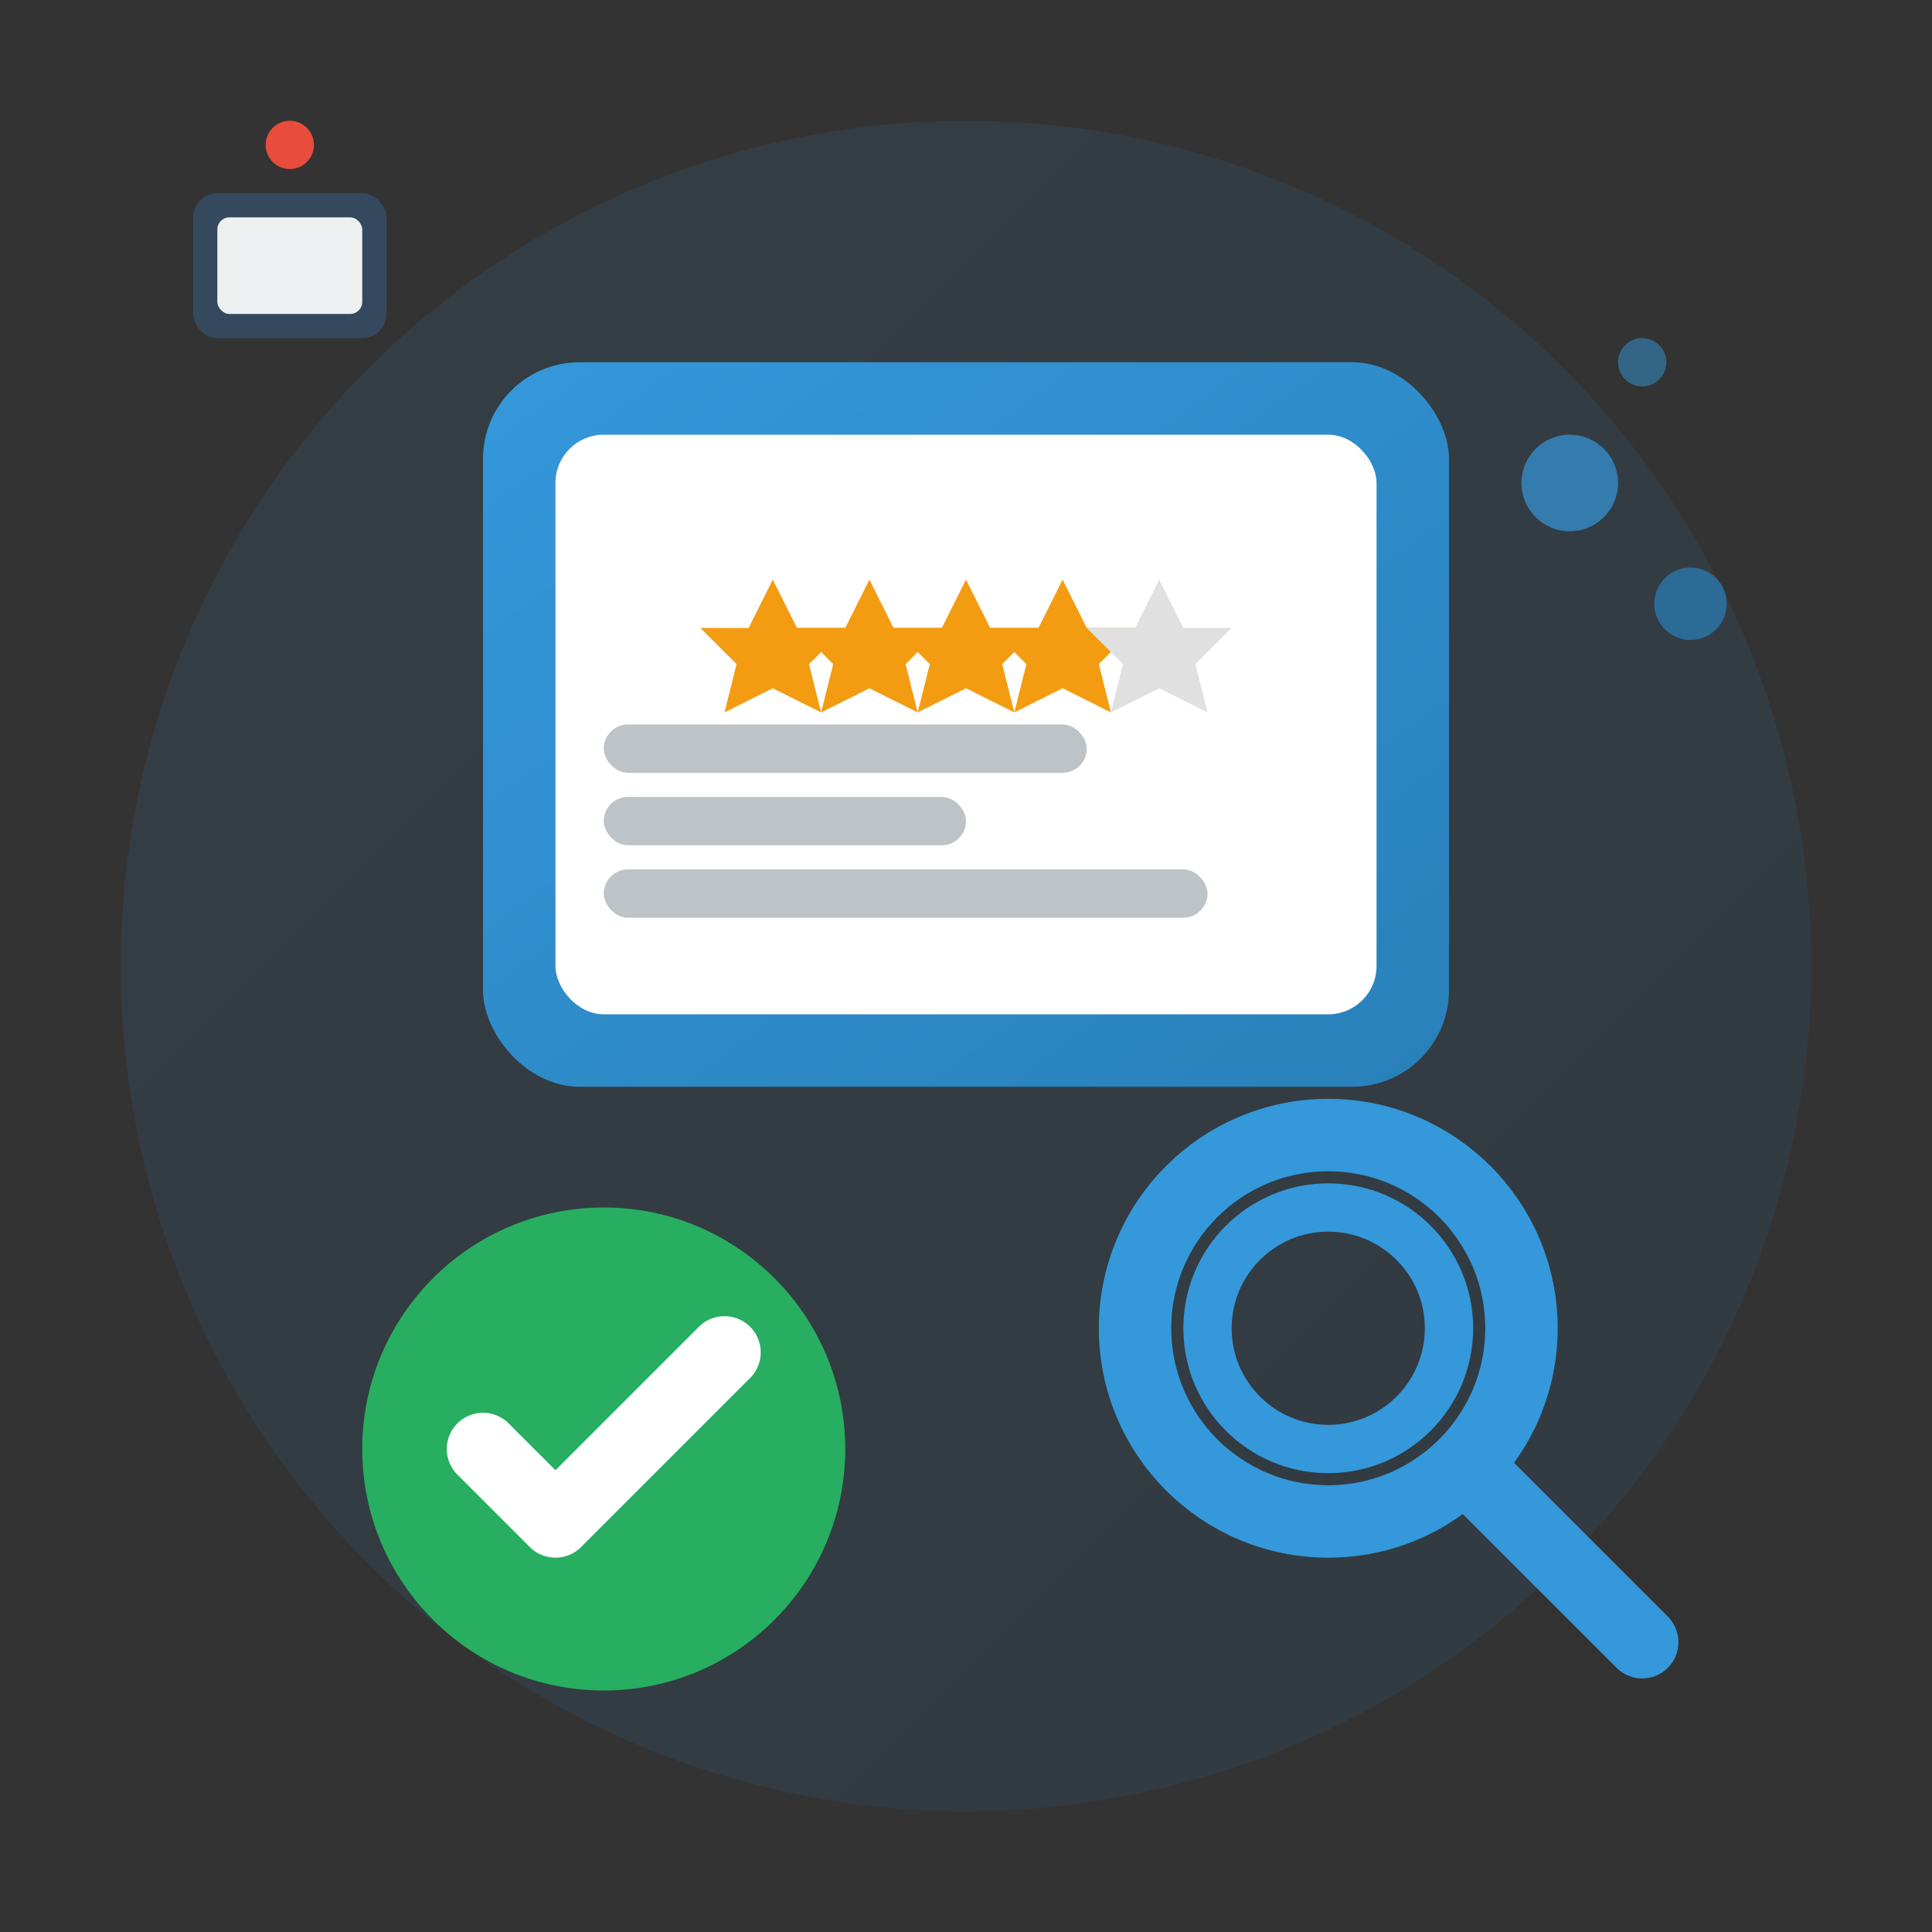 <svg width="80" height="80" viewBox="0 0 80 80" fill="none" xmlns="http://www.w3.org/2000/svg">
  <rect x="0" y="0" width="80" height="80" fill="#333333" stroke="none"/>
  <defs>
    <linearGradient id="reviewGradient" x1="0%" y1="0%" x2="100%" y2="100%">
      <stop offset="0%" style="stop-color:#3498db;stop-opacity:1" />
      <stop offset="100%" style="stop-color:#2980b9;stop-opacity:1" />
    </linearGradient>
  </defs>
  
  <!-- Background circle -->
  <circle cx="40" cy="40" r="35" fill="url(#reviewGradient)" opacity="0.1"/>
  
  <!-- Main device/tablet -->
  <rect x="20" y="15" width="40" height="30" rx="4" fill="url(#reviewGradient)"/>
  <rect x="23" y="18" width="34" height="24" rx="2" fill="#ffffff"/>
  
  <!-- Review stars -->
  <g transform="translate(28, 23)">
    <polygon points="4,1 5,3 7,3 5.5,4.5 6,6.5 4,5.5 2,6.5 2.5,4.5 1,3 3,3" fill="#f39c12"/>
    <polygon points="8,1 9,3 11,3 9.5,4.5 10,6.5 8,5.5 6,6.5 6.5,4.5 5,3 7,3" fill="#f39c12"/>
    <polygon points="12,1 13,3 15,3 13.5,4.5 14,6.5 12,5.5 10,6.5 10.5,4.5 9,3 11,3" fill="#f39c12"/>
    <polygon points="16,1 17,3 19,3 17.5,4.5 18,6.5 16,5.5 14,6.5 14.5,4.5 13,3 15,3" fill="#f39c12"/>
    <polygon points="20,1 21,3 23,3 21.5,4.5 22,6.5 20,5.5 18,6.5 18.5,4.5 17,3 19,3" fill="#e0e0e0"/>
  </g>
  
  <!-- Review text lines -->
  <rect x="25" y="30" width="20" height="2" rx="1" fill="#bdc3c7"/>
  <rect x="25" y="33" width="15" height="2" rx="1" fill="#bdc3c7"/>
  <rect x="25" y="36" width="25" height="2" rx="1" fill="#bdc3c7"/>
  
  <!-- Magnifying glass for analysis -->
  <circle cx="55" cy="55" r="8" fill="none" stroke="#3498db" stroke-width="3"/>
  <circle cx="55" cy="55" r="5" fill="none" stroke="#3498db" stroke-width="2"/>
  <line x1="61" y1="61" x2="68" y2="68" stroke="#3498db" stroke-width="3" stroke-linecap="round"/>
  
  <!-- Checkmark for approval -->
  <circle cx="25" cy="60" r="10" fill="#27ae60"/>
  <polyline points="20,60 23,63 30,56" stroke="white" stroke-width="3" fill="none" stroke-linecap="round" stroke-linejoin="round"/>
  
  <!-- Tech symbols -->
  <rect x="8" y="8" width="8" height="6" rx="1" fill="#34495e"/>
  <rect x="9" y="9" width="6" height="4" rx="0.5" fill="#ecf0f1"/>
  <circle cx="12" cy="6" r="1" fill="#e74c3c"/>
  
  <!-- Data points -->
  <circle cx="65" cy="20" r="2" fill="#3498db" opacity="0.7"/>
  <circle cx="70" cy="25" r="1.5" fill="#2980b9" opacity="0.7"/>
  <circle cx="68" cy="15" r="1" fill="#3498db" opacity="0.5"/>
</svg>
